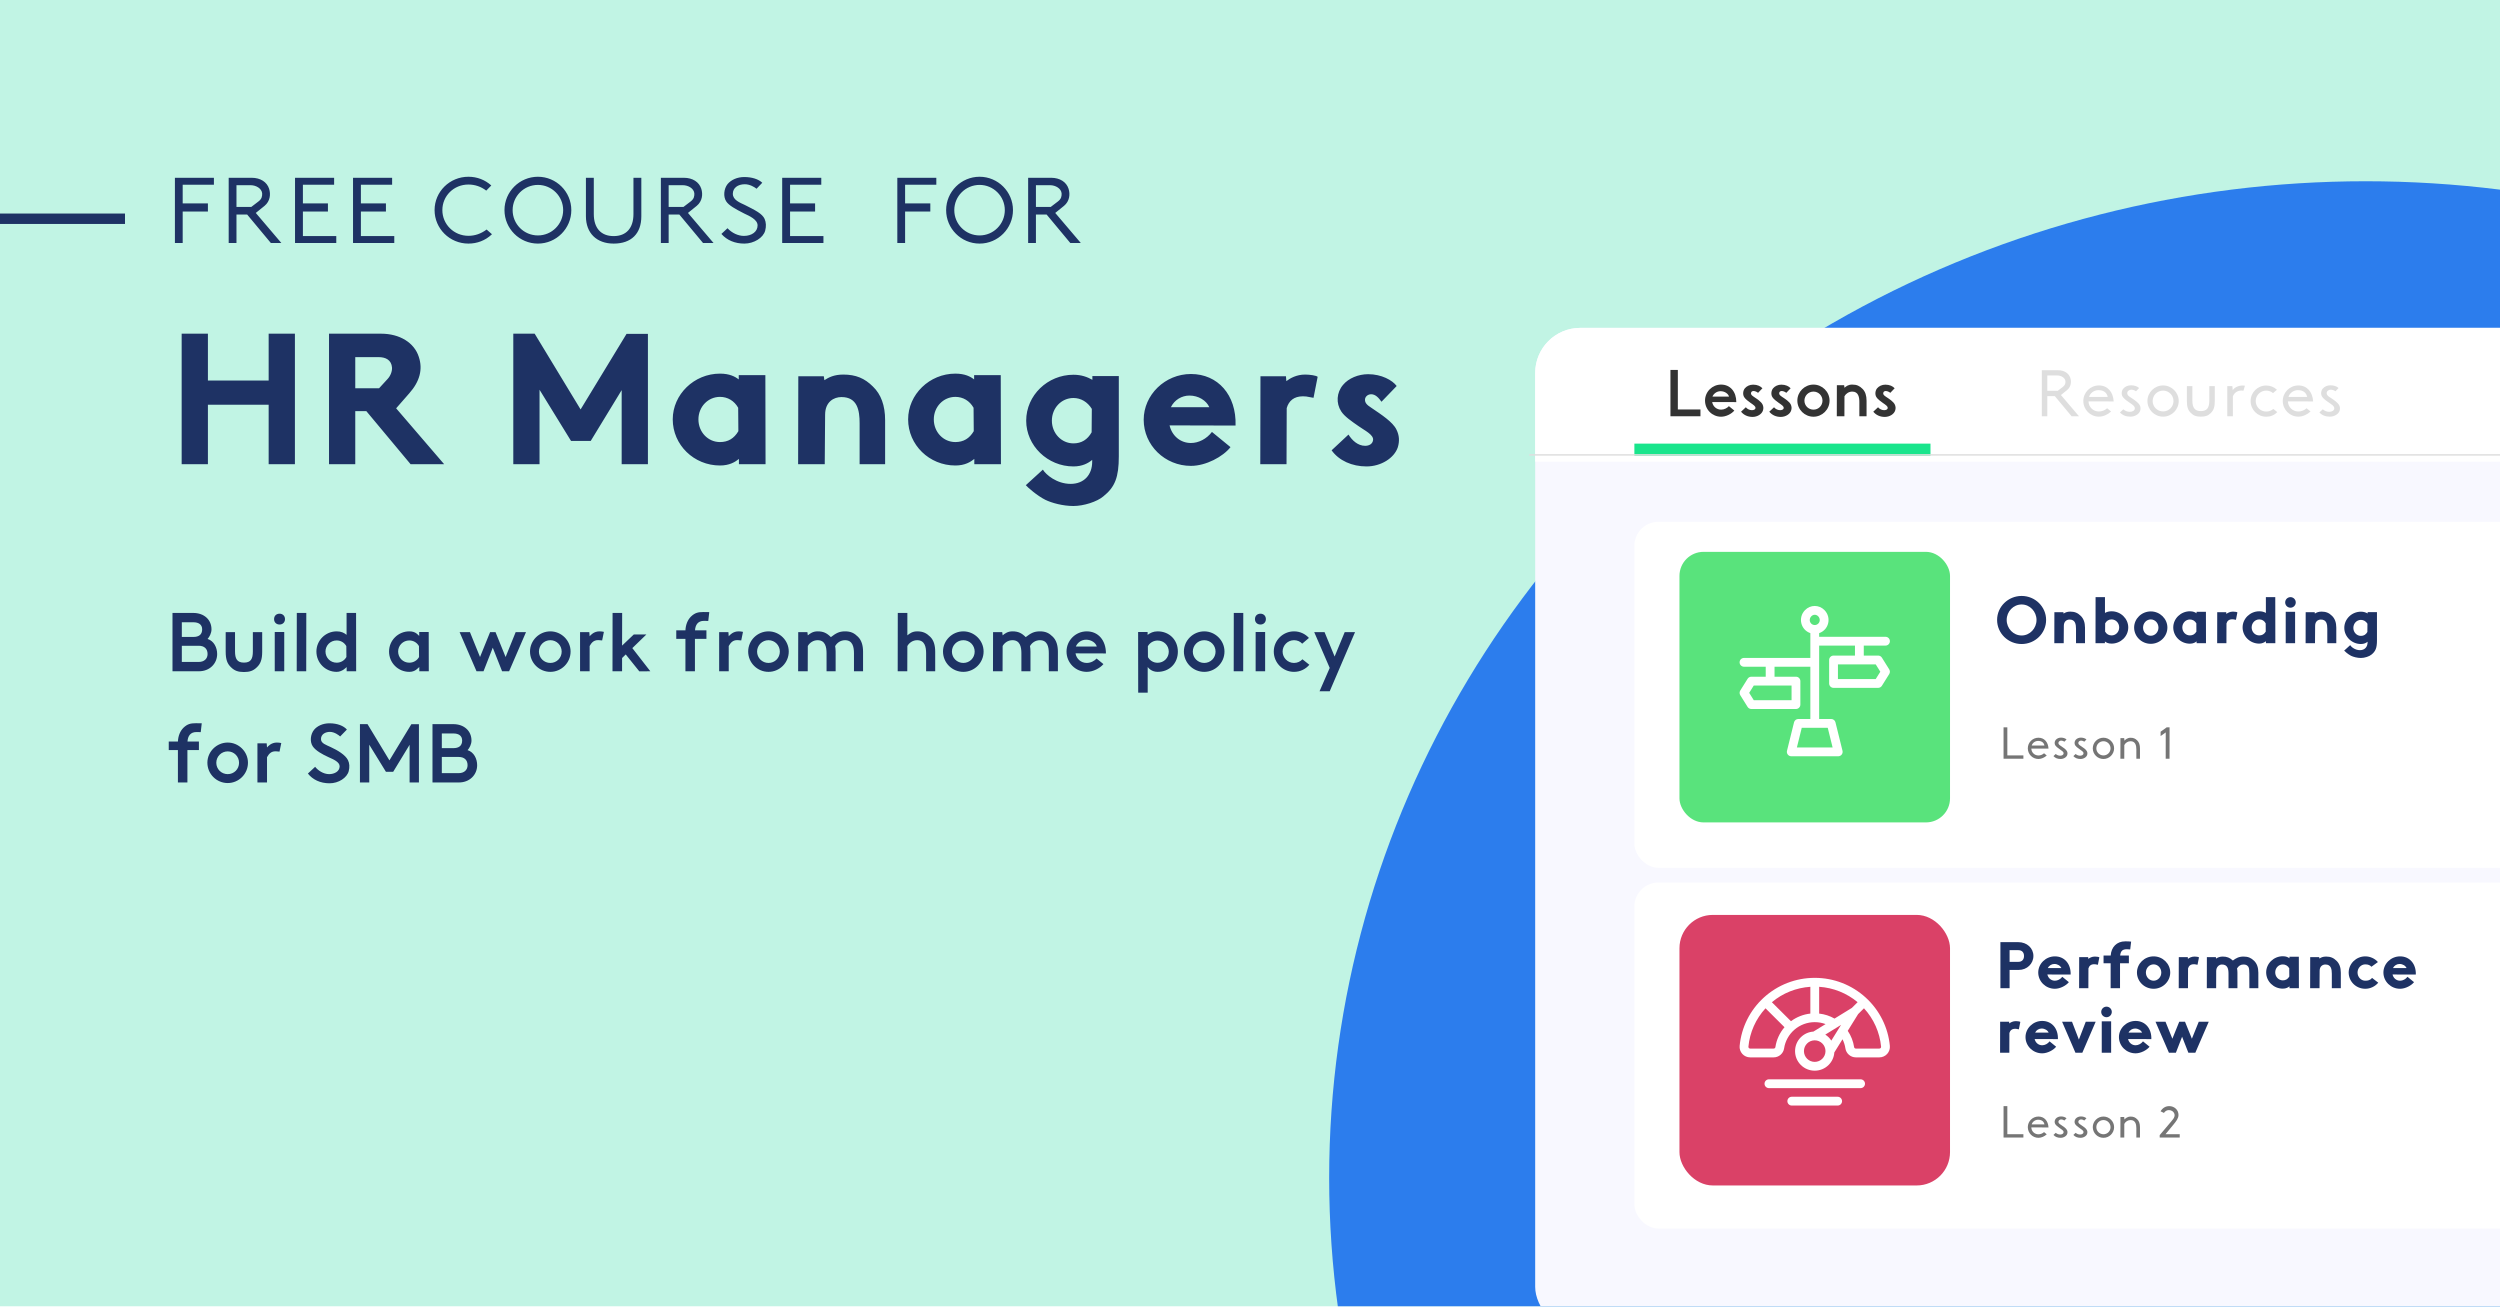 <svg width="697" height="365" viewBox="0 0 697 365" fill="none" xmlns="http://www.w3.org/2000/svg">
<g clip-path="url(#clip0)">
<rect width="697" height="364.182" fill="#C1F4E4"/>
<path d="M74.902 106.101H57.965V93.032H50.647V129.416H57.965V112.844H74.902V129.416H82.221V93.032H74.902V106.101ZM91.73 129.416H99.048V114.622H102.132L114.469 129.416H123.826L110.444 113.838L114.103 109.656C117.031 106.362 117.919 102.964 116.769 99.514C115.515 95.541 111.437 93.032 106.262 93.032H91.73V129.416ZM105.582 99.567C107.517 99.567 109.137 100.351 109.294 102.494C109.346 103.539 108.876 104.794 108.039 105.683L105.687 108.244H99.048V99.567H105.582ZM159.206 122.933H164.695L173.32 108.767V129.416H180.639V93.084H174.68L161.872 114.151L149.065 93.032H143.106V129.416H150.424V108.662L159.206 122.933ZM200.733 104.167C193.519 104.167 187.559 109.969 187.559 116.922C187.559 124.031 193.467 129.781 200.733 129.781C203.399 129.781 204.967 128.788 206.013 127.952V129.416H213.436L213.383 104.585H205.96V105.787C204.967 105.003 203.399 104.167 200.733 104.167ZM205.856 120.215C204.653 122.254 202.981 123.247 200.733 123.247C197.387 123.247 194.721 120.477 194.721 116.922C194.721 113.419 197.387 110.649 200.733 110.649C202.876 110.649 204.706 111.747 205.803 113.681L205.856 120.215ZM230.043 115.615C230.043 112.008 232.5 110.701 234.591 110.701C239.034 110.701 239.661 114.36 239.661 118.02V129.416H246.771V117.131C246.771 113.053 245.621 109.917 243.373 107.774C241.073 105.474 238.616 104.428 235.114 104.428C232.552 104.428 231.036 105.212 229.834 105.996L229.677 104.899H222.568L222.515 129.416H229.938L230.043 115.615ZM266.358 104.167C259.144 104.167 253.185 109.969 253.185 116.922C253.185 124.031 259.092 129.781 266.358 129.781C269.024 129.781 270.592 128.788 271.638 127.952V129.416H279.061L279.008 104.585H271.585V105.787C270.592 105.003 269.024 104.167 266.358 104.167ZM271.481 120.215C270.278 122.254 268.606 123.247 266.358 123.247C263.012 123.247 260.346 120.477 260.346 116.922C260.346 113.419 263.012 110.649 266.358 110.649C268.501 110.649 270.331 111.747 271.429 113.681L271.481 120.215ZM285.997 135.27C286.415 135.793 289.134 138.198 291.434 139.348C293.263 140.236 296.348 141.073 299.275 141.073C302.15 141.073 305.862 139.871 307.587 138.407C310.88 135.793 311.925 133.023 311.925 127.22V104.846H304.555V105.892C303.143 105.108 301.523 104.48 299.275 104.48C292.061 104.48 286.102 110.231 286.102 117.288C286.102 124.24 292.061 130.043 299.275 130.043C301.784 130.043 303.457 129.102 304.502 128.213V128.736C304.502 132.343 302.255 134.904 298.491 134.904C294.622 134.904 291.591 132.343 290.754 130.932L285.997 135.27ZM299.275 110.962C301.366 110.962 303.196 112.06 304.398 113.994L304.346 120.529C303.196 122.568 301.523 123.613 299.275 123.613C295.929 123.613 293.263 120.79 293.263 117.288C293.263 113.733 295.929 110.962 299.275 110.962ZM337.889 120.424C336.425 122.358 334.177 123.508 332.034 123.508C329.107 123.508 326.754 121.522 326.075 118.595L344.475 118.647C344.737 110.074 339.509 104.271 332.034 104.271C324.82 104.271 318.861 110.074 318.861 117.026C318.861 124.136 324.768 129.886 332.034 129.886C336.216 129.886 340.973 127.325 343.064 124.659L337.889 120.424ZM326.441 113.524C327.434 111.485 329.473 110.283 331.616 110.283C334.125 110.283 336.321 111.642 337.157 113.524H326.441ZM366.211 110.91L367.361 105.055C366.995 104.689 365.165 104.428 363.859 104.428C361.506 104.428 359.729 105.421 358.631 106.258L358.527 104.899H351.417L351.365 129.416H358.683L358.736 113.785C359.311 111.747 360.774 110.492 363.231 110.492C363.859 110.492 364.486 110.544 365.061 110.701L366.211 110.91ZM371.254 125.547C373.293 128.422 376.952 130.043 380.977 130.043C385.055 130.043 388.714 127.69 389.707 124.711C390.23 122.986 390.125 121.365 389.341 119.797C388.348 117.654 385.002 115.51 382.389 113.733C380.977 112.844 380.559 112.269 380.559 111.433C380.559 110.649 381.291 109.917 382.284 109.917C383.486 109.917 384.375 110.91 385.159 112.008L389.394 107.617C388.191 105.996 385.159 104.324 381.448 104.324C378.677 104.324 375.959 105.474 374.443 107.303C372.613 109.446 372.456 112.426 373.92 114.674C374.809 116.085 376.795 117.445 378.834 118.856C380.35 119.954 383.068 121.208 382.807 122.724C382.65 123.822 381.657 124.293 380.611 124.293C378.573 124.293 376.952 122.777 375.959 121.156L371.254 125.547Z" fill="#1E3264"/>
<line y1="60.988" x2="34.85" y2="60.988" stroke="#1E3264" stroke-width="2.904"/>
<path d="M48.765 49.566V67.757H50.934V58.975H57.965V56.701H50.934V51.5H59.638V49.566H48.765ZM63.759 67.757H65.929V59.811H68.908L75.521 67.757H78.448L71.313 59.367L73.77 57.381C75.312 56.1 75.521 54.166 75.025 52.624C74.423 50.742 72.594 49.566 70.189 49.566H63.759V67.757ZM65.929 57.694V51.63H69.849C71.444 51.63 72.96 52.571 73.09 53.904C73.117 54.715 73.012 55.446 72.045 56.178L70.058 57.694H65.929ZM93.754 67.757V65.823H84.449V58.975H91.428V56.701H84.449V51.5H93.153V49.566H82.254V67.757H93.754ZM109.924 67.757V65.823H100.619V58.975H107.598V56.701H100.619V51.5H109.323V49.566H98.424V67.757H109.924ZM135.667 63.993C134.098 65.17 132.399 65.745 130.596 65.745C126.571 65.745 123.33 62.556 123.33 58.583C123.33 54.61 126.518 51.447 130.596 51.447C132.399 51.447 134.124 52.022 135.562 53.146L136.973 51.709C135.222 50.141 133.027 49.278 130.596 49.278C125.368 49.278 121.16 53.434 121.16 58.583C121.16 63.732 125.368 67.914 130.596 67.914C133.027 67.914 135.301 67.052 137.078 65.379L137.156 65.3L135.667 63.993ZM140.648 58.583C140.648 63.732 144.83 67.914 149.979 67.914C155.102 67.914 159.284 63.706 159.284 58.583C159.284 53.46 155.102 49.278 149.979 49.278C144.83 49.278 140.648 53.46 140.648 58.583ZM142.921 58.583C142.921 54.688 146.084 51.552 149.979 51.552C153.847 51.552 157.01 54.715 157.01 58.583C157.01 62.477 153.847 65.64 149.979 65.64C146.058 65.64 142.921 62.477 142.921 58.583ZM163.355 49.566V60.308C163.355 64.987 166.335 67.914 171.092 67.914C176.006 67.914 178.803 65.144 178.803 60.308V49.566H176.607V59.681C176.607 63.575 174.621 65.823 171.092 65.823C167.537 65.823 165.551 63.575 165.551 59.681V49.566H163.355ZM184.252 67.757H186.421V59.811H189.401L196.013 67.757H198.941L191.805 59.367L194.262 57.381C195.804 56.1 196.013 54.166 195.517 52.624C194.916 50.742 193.086 49.566 190.681 49.566H184.252V67.757ZM186.421 57.694V51.63H190.342C191.936 51.63 193.452 52.571 193.583 53.904C193.609 54.715 193.504 55.446 192.537 56.178L190.551 57.694H186.421ZM202.85 51.317C201.779 52.65 201.622 54.845 202.458 56.126C203.164 57.25 204.968 58.243 207.477 59.524C208.914 60.203 211.214 61.197 211.214 62.843C211.214 64.595 209.594 65.771 207.398 65.771C205.804 65.771 204.053 64.96 202.824 63.627L201.125 65.222C202.694 66.999 204.915 67.914 207.529 67.914C210.169 67.914 212.783 66.32 213.332 64.307C213.645 63.105 213.593 62.007 213.175 61.04C212.521 59.576 210.613 58.635 207.712 57.172C206.274 56.492 204.314 55.76 204.314 54.035C204.314 52.388 205.699 51.369 207.66 51.369C209.045 51.369 210.3 52.127 210.927 52.624L212.521 50.951C211.45 49.931 209.62 49.356 207.503 49.356C205.595 49.356 203.896 50.088 202.85 51.317ZM229.574 67.757V65.823H220.269V58.975H227.248V56.701H220.269V51.5H228.973V49.566H218.074V67.757H229.574ZM250.173 49.566V67.757H252.342V58.975H259.373V56.701H252.342V51.5H261.046V49.566H250.173ZM263.782 58.583C263.782 63.732 267.964 67.914 273.113 67.914C278.236 67.914 282.418 63.706 282.418 58.583C282.418 53.46 278.236 49.278 273.113 49.278C267.964 49.278 263.782 53.46 263.782 58.583ZM266.056 58.583C266.056 54.688 269.218 51.552 273.113 51.552C276.981 51.552 280.144 54.715 280.144 58.583C280.144 62.477 276.981 65.64 273.113 65.64C269.192 65.64 266.056 62.477 266.056 58.583ZM286.647 67.757H288.816V59.811H291.796L298.409 67.757H301.336L294.2 59.367L296.657 57.381C298.199 56.1 298.409 54.166 297.912 52.624C297.311 50.742 295.481 49.566 293.077 49.566H286.647V67.757ZM288.816 57.694V51.63H292.737C294.331 51.63 295.847 52.571 295.978 53.904C296.004 54.715 295.899 55.446 294.932 56.178L292.946 57.694H288.816Z" fill="#1E3264"/>
<ellipse cx="659.535" cy="328.383" rx="288.965" ry="277.851" fill="#2C7DED"/>
<path d="M48.091 170.888V187.151H55.456C58.477 187.151 60.544 184.991 60.544 182.342C60.544 180.576 59.661 178.694 57.872 178.137C58.407 177.579 58.964 176.487 58.964 175.465C58.964 172.77 56.897 170.888 53.876 170.888H48.091ZM50.693 180.042H55.433C56.92 180.042 57.872 180.855 57.872 182.342C57.872 183.736 56.827 184.549 55.433 184.549H50.693V180.042ZM56.362 175.465C56.362 176.952 55.41 177.579 53.923 177.579H50.693V173.49H53.923C55.317 173.49 56.362 174.071 56.362 175.465ZM70.496 181.599C70.496 183.713 69.939 184.735 68.01 184.735C66.082 184.735 65.525 183.643 65.525 181.599V176.232H62.922V181.692C62.922 183.899 63.387 185.06 64.386 186.013C65.385 187.012 66.407 187.36 68.01 187.36C69.614 187.36 70.636 187.012 71.635 186.013C72.634 185.06 73.099 183.899 73.099 181.692V176.232H70.496V181.599ZM76.598 176.208V187.151H79.247V176.208H76.598ZM76.412 172.607C76.412 173.513 77.04 174.117 77.946 174.117C78.805 174.117 79.456 173.513 79.456 172.607C79.456 171.701 78.805 171.097 77.946 171.097C77.04 171.097 76.412 171.701 76.412 172.607ZM82.725 187.151H85.374L85.397 170.888H82.748L82.725 187.151ZM93.859 176.023C90.746 176.023 88.214 178.555 88.214 181.645C88.214 184.805 90.746 187.314 93.859 187.314C95.393 187.314 96.462 186.152 96.647 185.966V187.151H99.296L99.273 170.888H96.624V176.998C95.95 176.441 95.16 176.023 93.859 176.023ZM96.578 183.178C96.043 184.131 95.044 184.758 93.859 184.758C92.117 184.758 90.746 183.388 90.746 181.645C90.746 179.949 92.117 178.555 93.859 178.555C95.044 178.555 96.02 179.182 96.555 180.135L96.578 183.178ZM114.111 176.023C110.998 176.023 108.465 178.555 108.465 181.645C108.465 184.805 110.998 187.314 114.111 187.314C115.807 187.314 116.457 186.292 116.899 185.966V187.151H119.547L119.524 176.208H116.876V177.3C116.481 176.975 115.923 176.023 114.111 176.023ZM116.829 183.178C116.295 184.131 115.296 184.758 114.111 184.758C112.368 184.758 110.998 183.388 110.998 181.645C110.998 179.949 112.368 178.555 114.111 178.555C115.296 178.555 116.272 179.182 116.806 180.135L116.829 183.178ZM137.383 180.576L139.985 187.151H141.937L146.653 176.232H143.772L140.961 183.178L138.15 176.232H136.64L133.829 183.178L131.017 176.232H128.136L132.853 187.151H134.804L137.383 180.576ZM153.435 187.314C156.502 187.314 159.08 184.805 159.08 181.645C159.08 178.555 156.502 176.023 153.435 176.023C150.345 176.023 147.766 178.555 147.766 181.645C147.766 184.805 150.345 187.314 153.435 187.314ZM150.252 181.668C150.252 179.903 151.669 178.485 153.435 178.485C155.2 178.485 156.594 179.903 156.594 181.668C156.594 183.434 155.2 184.828 153.435 184.828C151.669 184.828 150.252 183.434 150.252 181.668ZM167.877 178.555L168.365 176.162C168.016 176.069 167.528 176.023 167.133 176.023C165.577 176.023 164.694 177.045 164.392 177.393L164.299 176.232H161.72V187.151H164.392V180.112C164.903 179.229 165.461 178.462 166.785 178.462C166.901 178.462 167.017 178.485 167.133 178.485L167.877 178.555ZM176.292 180.692L180.219 176.882H176.711L173.435 179.995L173.458 170.888H170.786L170.763 187.151H173.435V183.457L174.457 182.458L178.244 187.175L181.311 187.151L176.292 180.692ZM196.953 178.114V175.744H193.77C193.863 174.234 194.56 173.095 196.256 173.095C196.395 173.095 197.394 173.118 197.464 173.118L197.743 170.656C197.557 170.656 196.325 170.632 196.139 170.632C194.629 170.632 193.746 170.842 192.631 171.91C191.725 172.816 191.167 174.141 191.098 175.744H188.542V178.114H191.098V187.151H193.746V178.114H196.953ZM206.656 178.555L207.144 176.162C206.796 176.069 206.308 176.023 205.913 176.023C204.356 176.023 203.474 177.045 203.171 177.393L203.079 176.232H200.5V187.151H203.171V180.112C203.683 179.229 204.24 178.462 205.565 178.462C205.681 178.462 205.797 178.485 205.913 178.485L206.656 178.555ZM214.259 187.314C217.326 187.314 219.905 184.805 219.905 181.645C219.905 178.555 217.326 176.023 214.259 176.023C211.169 176.023 208.59 178.555 208.59 181.645C208.59 184.805 211.169 187.314 214.259 187.314ZM211.076 181.668C211.076 179.903 212.493 178.485 214.259 178.485C216.025 178.485 217.419 179.903 217.419 181.668C217.419 183.434 216.025 184.828 214.259 184.828C212.493 184.828 211.076 183.434 211.076 181.668ZM227.957 176.023C226.656 176.023 225.89 176.58 225.216 177.138L225.1 176.232H222.544L222.521 187.151H225.193L225.216 180.112C225.75 179.159 226.773 178.485 227.957 178.485C230.072 178.485 230.443 180.39 230.443 182.11V187.151H232.976V181.692C232.976 181.134 232.929 180.623 232.836 180.135C233.371 179.182 234.393 178.485 235.601 178.485C237.715 178.485 238.087 180.39 238.087 182.11V187.151H240.62V181.692C240.62 179.926 240.178 178.462 239.179 177.51C238.18 176.51 237.204 176.023 235.601 176.023C233.905 176.023 233.022 176.58 231.652 177.626C230.467 176.441 229.491 176.023 227.957 176.023ZM255.715 178.485C257.829 178.485 258.201 180.39 258.201 182.11V187.151H260.733V181.692C260.733 179.926 260.315 178.462 259.316 177.51C258.293 176.51 257.318 176.023 255.715 176.023C254.414 176.023 253.647 176.58 252.973 177.138V170.888H250.301L250.278 187.151H252.95L252.973 180.112C253.507 179.159 254.53 178.485 255.715 178.485ZM268.58 187.314C271.647 187.314 274.226 184.805 274.226 181.645C274.226 178.555 271.647 176.023 268.58 176.023C265.49 176.023 262.911 178.555 262.911 181.645C262.911 184.805 265.49 187.314 268.58 187.314ZM265.397 181.668C265.397 179.903 266.815 178.485 268.58 178.485C270.346 178.485 271.74 179.903 271.74 181.668C271.74 183.434 270.346 184.828 268.58 184.828C266.815 184.828 265.397 183.434 265.397 181.668ZM282.279 176.023C280.978 176.023 280.211 176.58 279.537 177.138L279.421 176.232H276.866L276.842 187.151H279.514L279.537 180.112C280.072 179.159 281.094 178.485 282.279 178.485C284.393 178.485 284.765 180.39 284.765 182.11V187.151H287.297V181.692C287.297 181.134 287.251 180.623 287.158 180.135C287.692 179.182 288.715 178.485 289.923 178.485C292.037 178.485 292.409 180.39 292.409 182.11V187.151H294.941V181.692C294.941 179.926 294.5 178.462 293.501 177.51C292.502 176.51 291.526 176.023 289.923 176.023C288.227 176.023 287.344 176.58 285.973 177.626C284.788 176.441 283.812 176.023 282.279 176.023ZM302.99 176.023C299.877 176.023 297.345 178.555 297.345 181.645C297.345 184.805 299.877 187.314 302.99 187.314C304.71 187.314 306.638 186.338 307.637 185.153L305.732 183.597C305.151 184.247 304.105 184.828 302.99 184.828C301.41 184.828 300.109 183.713 299.854 182.156L308.334 182.179C308.334 178.485 306.173 176.023 302.99 176.023ZM299.947 180.251C300.342 179.252 301.434 178.346 302.804 178.346C304.291 178.346 305.523 179.252 305.778 180.251H299.947ZM319.954 176.208H317.306L317.329 193.122H319.977V185.966C320.279 186.385 321.186 187.314 322.742 187.314C326.018 187.314 328.388 184.967 328.388 181.692C328.388 178.392 325.995 176.023 322.742 176.023C321.511 176.023 320.698 176.464 319.954 176.998V176.208ZM320.024 180.158C320.558 179.229 321.557 178.578 322.742 178.578C324.485 178.578 325.855 179.949 325.855 181.692C325.855 183.411 324.485 184.782 322.742 184.782C321.557 184.782 320.582 184.154 320.047 183.202L320.024 180.158ZM335.739 187.314C338.806 187.314 341.385 184.805 341.385 181.645C341.385 178.555 338.806 176.023 335.739 176.023C332.649 176.023 330.07 178.555 330.07 181.645C330.07 184.805 332.649 187.314 335.739 187.314ZM332.556 181.668C332.556 179.903 333.974 178.485 335.739 178.485C337.505 178.485 338.899 179.903 338.899 181.668C338.899 183.434 337.505 184.828 335.739 184.828C333.974 184.828 332.556 183.434 332.556 181.668ZM343.955 187.151H346.603L346.627 170.888H343.978L343.955 187.151ZM350.071 176.208V187.151H352.719V176.208H350.071ZM349.885 172.607C349.885 173.513 350.512 174.117 351.418 174.117C352.278 174.117 352.928 173.513 352.928 172.607C352.928 171.701 352.278 171.097 351.418 171.097C350.512 171.097 349.885 171.701 349.885 172.607ZM360.775 178.485C361.681 178.485 362.494 178.834 363.052 179.461L364.933 177.858C363.911 176.743 362.447 176.023 360.775 176.023C357.661 176.023 355.129 178.555 355.129 181.645C355.129 184.805 357.661 187.314 360.775 187.314C362.517 187.314 364.004 186.547 365.05 185.339L363.121 183.806C362.54 184.433 361.727 184.828 360.775 184.828C359.009 184.828 357.592 183.411 357.592 181.645C357.592 179.926 359.009 178.485 360.775 178.485ZM366.402 176.232L370.724 186.222L367.889 192.727H370.724L377.787 176.232H374.906L372.095 183.039L369.283 176.232H366.402ZM55.456 209.114V206.744H52.273C52.366 205.234 53.063 204.095 54.759 204.095C54.898 204.095 55.898 204.118 55.967 204.118L56.246 201.656C56.06 201.656 54.829 201.632 54.643 201.632C53.133 201.632 52.25 201.842 51.135 202.91C50.229 203.816 49.671 205.141 49.601 206.744H47.046V209.114H49.601V218.151H52.25V209.114H55.456ZM63.487 218.314C66.554 218.314 69.133 215.805 69.133 212.645C69.133 209.555 66.554 207.023 63.487 207.023C60.397 207.023 57.818 209.555 57.818 212.645C57.818 215.805 60.397 218.314 63.487 218.314ZM60.304 212.668C60.304 210.903 61.721 209.485 63.487 209.485C65.253 209.485 66.647 210.903 66.647 212.668C66.647 214.434 65.253 215.828 63.487 215.828C61.721 215.828 60.304 214.434 60.304 212.668ZM77.929 209.555L78.417 207.162C78.069 207.069 77.581 207.023 77.186 207.023C75.629 207.023 74.746 208.045 74.444 208.393L74.351 207.232H71.772V218.151H74.444V211.112C74.955 210.229 75.513 209.462 76.837 209.462C76.954 209.462 77.07 209.485 77.186 209.485L77.929 209.555ZM85.84 215.665C87.164 217.338 89.255 218.384 91.881 218.384C94.413 218.384 96.736 216.85 97.224 214.992C97.503 213.876 97.457 212.831 97.015 211.925C96.272 210.438 94.088 209.16 92.229 208.3C90.928 207.673 89.487 207.278 89.487 206.047C89.487 204.653 90.789 204.049 91.974 204.049C93.298 204.049 94.552 205.048 94.831 205.327L96.713 203.398C95.807 202.376 94.088 201.656 91.857 201.656C90.022 201.656 88.465 202.376 87.559 203.468C86.56 204.699 86.328 206.767 87.187 208.068C88.001 209.276 89.859 210.322 91.671 211.135C92.926 211.692 94.692 212.436 94.692 213.644C94.692 215.108 93.182 215.828 91.764 215.828C90.138 215.828 88.605 214.759 87.861 213.784L85.84 215.665ZM107.598 215.178H109.619L114.196 207.65V218.151H116.798V201.911H114.684L108.574 211.995L102.463 201.888H100.349V218.151H102.951V207.627L107.598 215.178ZM120.577 201.888V218.151H127.942C130.963 218.151 133.03 215.991 133.03 213.342C133.03 211.576 132.148 209.694 130.359 209.137C130.893 208.579 131.451 207.487 131.451 206.465C131.451 203.77 129.383 201.888 126.362 201.888H120.577ZM123.179 211.042H127.919C129.406 211.042 130.359 211.855 130.359 213.342C130.359 214.736 129.313 215.549 127.919 215.549H123.179V211.042ZM128.848 206.465C128.848 207.952 127.896 208.579 126.409 208.579H123.179V204.49H126.409C127.803 204.49 128.848 205.071 128.848 206.465Z" fill="#1E3264"/>
<g filter="url(#filter0_d)">
<rect x="428.008" y="89.739" width="406.069" height="279.932" rx="12.572" fill="#F8F8FF"/>
</g>
<g filter="url(#filter1_d)">
<path d="M428.008 102.311C428.008 95.368 433.636 89.739 440.58 89.739H821.505C828.448 89.739 834.077 95.368 834.077 102.311V127.035H428.008V102.311Z" fill="white"/>
</g>
<g filter="url(#filter2_d)">
<rect x="455.664" y="143.797" width="378.411" height="96.466" rx="6.705" fill="white"/>
</g>
<g filter="url(#filter3_d)">
<rect x="468.234" y="152.179" width="75.431" height="75.431" rx="6.705" fill="#59E37C"/>
</g>
<path d="M556.791 172.841C556.791 176.547 559.852 179.553 563.632 179.553C567.394 179.553 570.454 176.547 570.454 172.841C570.454 169.153 567.394 166.148 563.632 166.148C559.871 166.148 556.791 169.153 556.791 172.841ZM563.632 168.526C565.919 168.526 567.781 170.481 567.781 172.841C567.781 175.201 565.919 177.174 563.632 177.174C561.327 177.174 559.465 175.22 559.465 172.841C559.465 170.481 561.327 168.526 563.632 168.526ZM575.399 174.464C575.399 173.191 576.266 172.73 577.003 172.73C578.571 172.73 578.792 174.021 578.792 175.312V179.331H581.3V174.998C581.3 173.56 580.894 172.454 580.101 171.698C579.29 170.887 578.423 170.518 577.188 170.518C576.284 170.518 575.75 170.794 575.325 171.071L575.27 170.684H572.762L572.744 179.331H575.362L575.399 174.464ZM586.847 178.852C587.216 179.147 587.806 179.442 588.709 179.442C591.272 179.442 593.356 177.414 593.356 174.925C593.356 172.472 591.254 170.426 588.709 170.426C588.009 170.426 587.4 170.573 586.865 170.887V166.48H584.247L584.229 179.331H586.847V178.852ZM586.921 173.781C587.326 173.062 587.916 172.694 588.709 172.694C589.889 172.694 590.83 173.689 590.83 174.925C590.83 176.178 589.889 177.156 588.709 177.156C587.916 177.156 587.326 176.805 586.902 176.086L586.921 173.781ZM594.994 174.961C594.994 177.451 597.078 179.497 599.641 179.497C602.185 179.497 604.269 177.451 604.269 174.961C604.269 172.509 602.185 170.462 599.641 170.462C597.078 170.462 594.994 172.509 594.994 174.961ZM599.641 172.694C600.821 172.694 601.78 173.708 601.78 174.98C601.78 176.234 600.821 177.248 599.641 177.248C598.442 177.248 597.484 176.234 597.484 174.98C597.484 173.708 598.442 172.694 599.641 172.694ZM610.55 170.426C608.005 170.426 605.903 172.472 605.903 174.925C605.903 177.432 607.987 179.46 610.55 179.46C611.49 179.46 612.043 179.11 612.412 178.815V179.331H615.03L615.012 170.573H612.394V170.997C612.043 170.721 611.49 170.426 610.55 170.426ZM612.357 176.086C611.933 176.805 611.343 177.156 610.55 177.156C609.37 177.156 608.429 176.178 608.429 174.925C608.429 173.689 609.37 172.712 610.55 172.712C611.306 172.712 611.951 173.099 612.338 173.781L612.357 176.086ZM623.38 172.804L623.786 170.739C623.657 170.61 623.012 170.518 622.551 170.518C621.721 170.518 621.094 170.868 620.707 171.163L620.67 170.684H618.162L618.144 179.331H620.725L620.744 173.818C620.947 173.099 621.463 172.657 622.329 172.657C622.551 172.657 622.772 172.675 622.975 172.73L623.38 172.804ZM629.883 170.426C627.338 170.426 625.236 172.472 625.236 174.925C625.236 177.414 627.32 179.442 629.883 179.442C630.694 179.442 631.321 179.092 631.745 178.778V179.331H634.363L634.345 166.48H631.727V170.887C631.192 170.573 630.583 170.426 629.883 170.426ZM631.69 176.086C631.266 176.805 630.676 177.156 629.883 177.156C628.703 177.156 627.762 176.178 627.762 174.925C627.762 173.689 628.703 172.694 629.883 172.694C630.676 172.694 631.266 173.062 631.671 173.781L631.69 176.086ZM637.256 170.573V179.331H639.874V170.573H637.256ZM637.108 167.955C637.108 168.766 637.772 169.43 638.583 169.43C639.394 169.43 640.058 168.766 640.058 167.955C640.058 167.143 639.394 166.48 638.583 166.48C637.772 166.48 637.108 167.143 637.108 167.955ZM645.459 174.464C645.459 173.191 646.326 172.73 647.064 172.73C648.631 172.73 648.852 174.021 648.852 175.312V179.331H651.36V174.998C651.36 173.56 650.954 172.454 650.161 171.698C649.35 170.887 648.483 170.518 647.248 170.518C646.344 170.518 645.81 170.794 645.386 171.071L645.33 170.684H642.823L642.804 179.331H645.422L645.459 174.464ZM653.551 181.397C653.699 181.581 654.658 182.429 655.469 182.835C656.114 183.148 657.202 183.443 658.235 183.443C659.249 183.443 660.558 183.019 661.166 182.503C662.328 181.581 662.697 180.604 662.697 178.557V170.665H660.097V171.034C659.599 170.757 659.028 170.536 658.235 170.536C655.69 170.536 653.588 172.564 653.588 175.054C653.588 177.506 655.69 179.553 658.235 179.553C659.12 179.553 659.71 179.221 660.079 178.907V179.092C660.079 180.364 659.286 181.267 657.958 181.267C656.594 181.267 655.524 180.364 655.229 179.866L653.551 181.397ZM658.235 172.823C658.972 172.823 659.618 173.21 660.042 173.892L660.023 176.197C659.618 176.916 659.028 177.285 658.235 177.285C657.055 177.285 656.114 176.289 656.114 175.054C656.114 173.8 657.055 172.823 658.235 172.823Z" fill="#1E3264"/>
<path d="M564.121 211.532V210.602H559.646V202.782H558.59V211.532H564.121ZM569.878 210.011C569.464 210.401 568.873 210.627 568.319 210.627C567.238 210.627 566.371 209.81 566.333 208.704L571.123 208.716C571.022 206.881 569.941 205.674 568.319 205.674C566.673 205.674 565.353 207.007 565.353 208.628C565.353 210.275 566.673 211.608 568.319 211.608C569.137 211.608 570.017 211.205 570.633 210.627L569.878 210.011ZM566.446 207.861C566.61 207.195 567.339 206.566 568.219 206.566C569.225 206.566 569.828 207.044 569.992 207.861H566.446ZM572.502 210.803C572.993 211.344 573.659 211.608 574.489 211.608C575.356 211.608 576.148 211.117 576.349 210.476C576.45 210.124 576.437 209.76 576.274 209.458C576.023 208.943 575.331 208.477 574.627 208.012C574.137 207.711 573.885 207.484 573.885 207.145C573.885 206.755 574.262 206.478 574.665 206.478C574.929 206.478 575.293 206.592 575.557 206.78L576.148 206.164C575.784 205.825 575.218 205.649 574.602 205.649C574.011 205.649 573.483 205.875 573.131 206.29C572.792 206.705 572.729 207.371 573.018 207.811C573.219 208.113 573.596 208.452 574.162 208.829C574.866 209.32 575.331 209.584 575.331 210.024C575.331 210.439 574.904 210.69 574.363 210.69C573.923 210.69 573.458 210.501 573.144 210.212L572.502 210.803ZM578.053 210.803C578.544 211.344 579.21 211.608 580.04 211.608C580.907 211.608 581.699 211.117 581.9 210.476C582.001 210.124 581.988 209.76 581.825 209.458C581.573 208.943 580.882 208.477 580.178 208.012C579.688 207.711 579.436 207.484 579.436 207.145C579.436 206.755 579.813 206.478 580.216 206.478C580.48 206.478 580.844 206.592 581.108 206.78L581.699 206.164C581.335 205.825 580.769 205.649 580.153 205.649C579.562 205.649 579.034 205.875 578.682 206.29C578.342 206.705 578.28 207.371 578.569 207.811C578.77 208.113 579.147 208.452 579.713 208.829C580.417 209.32 580.882 209.584 580.882 210.024C580.882 210.439 580.455 210.69 579.914 210.69C579.474 210.69 579.009 210.501 578.694 210.212L578.053 210.803ZM583.466 208.628C583.466 210.275 584.799 211.608 586.445 211.608C588.092 211.608 589.412 210.263 589.412 208.628C589.412 207.007 588.067 205.674 586.445 205.674C584.811 205.674 583.466 207.007 583.466 208.628ZM584.459 208.641C584.459 207.535 585.339 206.654 586.445 206.654C587.539 206.654 588.419 207.547 588.419 208.641C588.419 209.735 587.539 210.615 586.445 210.615C585.352 210.615 584.459 209.735 584.459 208.641ZM592.259 207.723C592.599 207.069 593.265 206.654 594.007 206.654C595.327 206.654 595.616 207.799 595.616 208.905V211.532H596.622V208.666C596.622 207.673 596.37 206.931 595.88 206.466C595.314 205.9 594.811 205.686 594.007 205.686C593.114 205.686 592.536 206.214 592.309 206.504L592.221 205.8H591.178L591.165 211.532H592.247L592.259 207.723ZM603.796 211.532H604.865L604.877 202.782H604.073L602.376 204.002V205.209L603.809 204.19L603.796 211.532Z" fill="#757575"/>
<g clip-path="url(#clip1)">
<path d="M524.672 183.351C524.448 182.992 524.055 182.774 523.631 182.774H519.621V179.991H525.677C526.355 179.991 526.905 179.441 526.905 178.763C526.905 178.085 526.355 177.536 525.677 177.536H507.18V176.515C509.866 175.608 510.687 172.21 508.691 170.128C507.174 168.546 504.732 168.545 503.214 170.128C501.219 172.209 502.037 175.607 504.725 176.515V183.429H486.228C485.55 183.429 485 183.978 485 184.656C485 185.334 485.55 185.884 486.228 185.884H492.284V188.667H488.274C487.851 188.667 487.457 188.885 487.233 189.244L485.187 192.518C484.938 192.916 484.938 193.421 485.187 193.819L487.233 197.093C487.457 197.452 487.851 197.67 488.274 197.67H500.714C501.392 197.67 501.942 197.12 501.942 196.442V189.894C501.942 189.216 501.392 188.667 500.714 188.667H494.74V185.884H504.725V200.453H501.369C500.805 200.453 500.313 200.838 500.177 201.385L498.213 209.324C498.022 210.099 498.609 210.847 499.405 210.847H512.5C513.298 210.847 513.883 210.097 513.692 209.324L511.728 201.385C511.592 200.837 511.1 200.453 510.536 200.453H507.18V179.991H517.165V182.774H511.191C510.513 182.774 509.963 183.324 509.963 184.002V190.549C509.963 191.227 510.513 191.777 511.191 191.777H523.631C524.055 191.777 524.448 191.559 524.672 191.2L526.719 187.926C526.967 187.528 526.967 187.023 526.719 186.625L524.672 183.351ZM499.487 195.214H488.954L487.675 193.168L488.954 191.122H499.487V195.214ZM510.932 208.392H500.973L502.33 202.908H509.575L510.932 208.392ZM505.953 171.397C506.694 171.397 507.344 172.086 507.344 172.87C507.344 173.638 506.72 174.262 505.953 174.262C505.185 174.262 504.561 173.638 504.561 172.87C504.561 172.086 505.211 171.397 505.953 171.397ZM522.951 189.322H512.418V185.229H522.951L524.23 187.275L522.951 189.322Z" fill="white"/>
</g>
<g filter="url(#filter4_d)">
<rect x="455.664" y="244.372" width="378.411" height="96.466" rx="6.705" fill="white"/>
</g>
<g filter="url(#filter5_d)">
<rect x="468.234" y="252.753" width="75.431" height="75.431" rx="9.293" fill="#DA4167"/>
</g>
<g clip-path="url(#clip2)">
<path d="M526.893 291.596C526.408 286.424 524.014 281.639 520.152 278.118C516.267 274.576 511.224 272.625 505.953 272.625C500.682 272.625 495.639 274.576 491.754 278.118C487.892 281.639 485.498 286.424 485.013 291.596C484.936 292.412 485.209 293.228 485.762 293.836C486.318 294.446 487.11 294.796 487.936 294.796H494.505C495.948 294.796 497.196 293.721 497.408 292.296C497.708 290.28 498.73 288.429 500.284 287.083C501.855 285.723 503.868 284.974 505.953 284.974C506.995 284.974 508.015 285.159 508.973 285.515L505.579 287.606C504.3 287.69 503.046 288.216 502.07 289.187C501.034 290.218 500.463 291.59 500.463 293.049C500.463 294.509 501.034 295.881 502.07 296.912C503.138 297.976 504.54 298.507 505.943 298.507C507.345 298.507 508.748 297.976 509.815 296.912C510.763 295.97 511.32 294.741 511.408 293.422L513.691 289.747C514.091 290.547 514.365 291.407 514.498 292.296C514.71 293.721 515.958 294.796 517.401 294.796H523.97C524.796 294.796 525.588 294.446 526.144 293.836C526.697 293.228 526.97 292.412 526.893 291.596V291.596ZM494.98 291.934C494.944 292.169 494.745 292.341 494.505 292.341H487.936C487.749 292.341 487.631 292.241 487.578 292.183C487.525 292.125 487.44 292.002 487.458 291.825C487.833 287.819 489.51 284.073 492.223 281.115L497.52 286.389C496.173 287.958 495.286 289.879 494.98 291.934ZM504.725 282.587C502.767 282.803 500.899 283.537 499.318 284.713L493.998 279.418C497.03 276.877 500.777 275.38 504.725 275.121V282.587ZM505.943 296.053C504.284 296.053 502.939 294.708 502.939 293.049C502.939 291.39 504.284 290.045 505.943 290.045C507.602 290.045 508.947 291.39 508.947 293.049C508.947 294.708 507.602 296.053 505.943 296.053V296.053ZM513.284 285.747C513.284 285.747 513.283 285.75 513.278 285.756C513.278 285.756 513.278 285.756 513.278 285.757C513.277 285.758 513.277 285.758 513.277 285.759C513.275 285.76 513.275 285.763 513.273 285.766L513.272 285.766C513.272 285.767 513.271 285.768 513.271 285.769C513.27 285.769 513.269 285.769 513.269 285.77C513.269 285.77 513.269 285.771 513.269 285.771C513.268 285.774 513.266 285.776 513.265 285.778C513.174 285.925 512.69 286.703 510.568 290.121C510.144 289.458 509.584 288.889 508.892 288.448L513.288 285.742C513.286 285.743 513.285 285.745 513.284 285.747ZM511.467 283.98C510.147 283.225 508.692 282.752 507.181 282.586V275.121C511.127 275.38 514.871 276.876 517.902 279.412L516.312 280.995L511.467 283.98ZM524.328 292.183C524.275 292.241 524.157 292.341 523.97 292.341H517.401C517.161 292.341 516.962 292.169 516.926 291.934C516.684 290.308 516.074 288.755 515.152 287.394L518.044 282.736L519.678 281.109C522.394 284.068 524.072 287.816 524.448 291.825C524.466 292.002 524.381 292.125 524.328 292.183V292.183Z" fill="white"/>
<path d="M518.735 300.914H493.177C492.499 300.914 491.949 301.464 491.949 302.142C491.949 302.82 492.499 303.37 493.177 303.37H518.735C519.413 303.37 519.963 302.82 519.963 302.142C519.963 301.464 519.413 300.914 518.735 300.914V300.914Z" fill="white"/>
<path d="M512.337 305.774H499.548C498.87 305.774 498.32 306.324 498.32 307.002C498.32 307.68 498.87 308.229 499.548 308.229H512.337C513.015 308.229 513.565 307.68 513.565 307.002C513.565 306.324 513.015 305.774 512.337 305.774Z" fill="white"/>
</g>
<path d="M557.713 262.671V275.504H560.276V270.415H562.839C565.126 270.415 566.914 268.681 566.914 266.524C566.914 264.33 565.107 262.671 562.71 262.671H557.713ZM560.276 268.165V264.902H562.692C563.706 264.902 564.296 265.51 564.296 266.524C564.296 267.557 563.706 268.165 562.692 268.165H560.276ZM574.972 272.332C574.456 273.015 573.663 273.42 572.907 273.42C571.875 273.42 571.045 272.72 570.805 271.687L577.296 271.705C577.388 268.681 575.544 266.635 572.907 266.635C570.363 266.635 568.261 268.681 568.261 271.134C568.261 273.641 570.344 275.67 572.907 275.67C574.382 275.67 576.06 274.766 576.798 273.826L574.972 272.332ZM570.934 269.898C571.285 269.179 572.004 268.755 572.76 268.755C573.645 268.755 574.419 269.235 574.714 269.898H570.934ZM584.892 268.977L585.297 266.911C585.168 266.782 584.523 266.69 584.062 266.69C583.232 266.69 582.605 267.04 582.218 267.335L582.181 266.856H579.674L579.655 275.504H582.236L582.255 269.991C582.458 269.272 582.974 268.829 583.841 268.829C584.062 268.829 584.283 268.847 584.486 268.903L584.892 268.977ZM591.062 275.504V268.552H593.533V266.395H591.099C591.228 265.16 591.726 264.643 592.98 264.643L593.902 264.699L594.16 262.523C593.625 262.449 593.072 262.449 592.5 262.449C590.14 262.449 588.61 264.072 588.462 266.395H586.471V268.552H588.444V275.504H591.062ZM595.784 271.134C595.784 273.623 597.867 275.67 600.43 275.67C602.975 275.67 605.058 273.623 605.058 271.134C605.058 268.681 602.975 266.635 600.43 266.635C597.867 266.635 595.784 268.681 595.784 271.134ZM600.43 268.866C601.61 268.866 602.569 269.88 602.569 271.152C602.569 272.406 601.61 273.42 600.43 273.42C599.232 273.42 598.273 272.406 598.273 271.152C598.273 269.88 599.232 268.866 600.43 268.866ZM612.667 268.977L613.072 266.911C612.943 266.782 612.298 266.69 611.837 266.69C611.007 266.69 610.38 267.04 609.993 267.335L609.956 266.856H607.448L607.43 275.504H610.011L610.03 269.991C610.233 269.272 610.749 268.829 611.616 268.829C611.837 268.829 612.058 268.847 612.261 268.903L612.667 268.977ZM619.464 268.903C621.068 268.903 621.308 270.138 621.308 271.484V275.504H623.797V271.171C623.797 270.765 623.76 270.378 623.686 269.991C624.129 269.272 624.719 268.903 625.456 268.903C626.139 268.903 626.507 269.069 626.858 269.567C627.061 269.917 627.116 270.599 627.116 271.484V275.504H629.624V271.171C629.624 269.751 629.236 268.645 628.443 267.87C627.614 267.059 626.766 266.69 625.512 266.69C624.203 266.69 623.428 267.114 622.525 267.796C621.658 267.004 620.865 266.69 619.685 266.69C618.855 266.69 618.265 266.967 617.841 267.262L617.786 266.856H615.278L615.26 275.504H617.86L617.878 270.71C617.878 269.603 618.671 268.903 619.464 268.903ZM636.452 266.598C633.908 266.598 631.806 268.645 631.806 271.097C631.806 273.605 633.889 275.633 636.452 275.633C637.392 275.633 637.946 275.283 638.314 274.988V275.504H640.933L640.914 266.745H638.296V267.17C637.946 266.893 637.392 266.598 636.452 266.598ZM638.259 272.259C637.835 272.978 637.245 273.328 636.452 273.328C635.272 273.328 634.332 272.351 634.332 271.097C634.332 269.862 635.272 268.884 636.452 268.884C637.208 268.884 637.853 269.272 638.241 269.954L638.259 272.259ZM646.72 270.636C646.72 269.364 647.586 268.903 648.324 268.903C649.891 268.903 650.113 270.193 650.113 271.484V275.504H652.62V271.171C652.62 269.732 652.215 268.626 651.422 267.87C650.61 267.059 649.744 266.69 648.508 266.69C647.605 266.69 647.07 266.967 646.646 267.243L646.591 266.856H644.083L644.065 275.504H646.683L646.72 270.636ZM659.44 268.866C660.325 268.866 660.804 269.142 661.155 269.53L662.962 268.221C662.132 267.243 660.786 266.635 659.44 266.635C656.895 266.635 654.812 268.681 654.812 271.134C654.812 273.641 656.858 275.67 659.44 275.67C660.841 275.67 662.187 275.024 663.054 273.973L661.339 272.646C660.823 273.291 660.159 273.42 659.44 273.42C658.241 273.42 657.283 272.406 657.283 271.134C657.283 269.88 658.26 268.866 659.44 268.866ZM671.208 272.332C670.692 273.015 669.899 273.42 669.143 273.42C668.11 273.42 667.28 272.72 667.041 271.687L673.531 271.705C673.623 268.681 671.78 266.635 669.143 266.635C666.598 266.635 664.496 268.681 664.496 271.134C664.496 273.641 666.58 275.67 669.143 275.67C670.618 275.67 672.296 274.766 673.033 273.826L671.208 272.332ZM667.17 269.898C667.52 269.179 668.239 268.755 668.995 268.755C669.88 268.755 670.655 269.235 670.95 269.898H667.17ZM562.858 286.977L563.263 284.911C563.134 284.782 562.489 284.69 562.028 284.69C561.198 284.69 560.571 285.04 560.184 285.335L560.147 284.856H557.64L557.621 293.504H560.203L560.221 287.991C560.424 287.272 560.94 286.829 561.807 286.829C562.028 286.829 562.249 286.847 562.452 286.903L562.858 286.977ZM571.425 290.332C570.909 291.015 570.116 291.42 569.36 291.42C568.327 291.42 567.498 290.72 567.258 289.687L573.748 289.705C573.841 286.681 571.997 284.635 569.36 284.635C566.815 284.635 564.713 286.681 564.713 289.134C564.713 291.641 566.797 293.67 569.36 293.67C570.835 293.67 572.513 292.766 573.251 291.826L571.425 290.332ZM567.387 287.898C567.737 287.179 568.456 286.755 569.212 286.755C570.098 286.755 570.872 287.235 571.167 287.898H567.387ZM574.909 284.856L578.634 293.504H580.552L584.276 284.856H581.51L579.593 289.834L577.675 284.856H574.909ZM585.967 284.745V293.504H588.585V284.745H585.967ZM585.82 282.127C585.82 282.938 586.483 283.602 587.295 283.602C588.106 283.602 588.77 282.938 588.77 282.127C588.77 281.316 588.106 280.652 587.295 280.652C586.483 280.652 585.82 281.316 585.82 282.127ZM597.471 290.332C596.955 291.015 596.162 291.42 595.406 291.42C594.374 291.42 593.544 290.72 593.304 289.687L599.795 289.705C599.887 286.681 598.043 284.635 595.406 284.635C592.862 284.635 590.76 286.681 590.76 289.134C590.76 291.641 592.843 293.67 595.406 293.67C596.881 293.67 598.559 292.766 599.297 291.826L597.471 290.332ZM593.433 287.898C593.784 287.179 594.503 286.755 595.259 286.755C596.144 286.755 596.918 287.235 597.213 287.898H593.433ZM608.368 289.042L610.12 293.504H612.056L615.799 284.856H613.015L611.097 289.595L609.179 284.856H607.575L605.657 289.595L603.74 284.856H600.956L604.699 293.504H606.635L608.368 289.042Z" fill="#1E3264"/>
<path d="M564.121 317.149V316.219H559.646V308.399H558.59V317.149H564.121ZM569.878 315.628C569.464 316.018 568.873 316.244 568.319 316.244C567.238 316.244 566.371 315.427 566.333 314.321L571.123 314.333C571.022 312.498 569.941 311.291 568.319 311.291C566.673 311.291 565.353 312.623 565.353 314.245C565.353 315.892 566.673 317.225 568.319 317.225C569.137 317.225 570.017 316.822 570.633 316.244L569.878 315.628ZM566.446 313.478C566.61 312.812 567.339 312.183 568.219 312.183C569.225 312.183 569.828 312.661 569.992 313.478H566.446ZM572.502 316.42C572.993 316.961 573.659 317.225 574.489 317.225C575.356 317.225 576.148 316.734 576.349 316.093C576.45 315.741 576.437 315.377 576.274 315.075C576.023 314.559 575.331 314.094 574.627 313.629C574.137 313.327 573.885 313.101 573.885 312.762C573.885 312.372 574.262 312.095 574.665 312.095C574.929 312.095 575.293 312.208 575.557 312.397L576.148 311.781C575.784 311.442 575.218 311.266 574.602 311.266C574.011 311.266 573.483 311.492 573.131 311.907C572.792 312.322 572.729 312.988 573.018 313.428C573.219 313.73 573.596 314.069 574.162 314.446C574.866 314.937 575.331 315.201 575.331 315.641C575.331 316.055 574.904 316.307 574.363 316.307C573.923 316.307 573.458 316.118 573.144 315.829L572.502 316.42ZM578.053 316.42C578.544 316.961 579.21 317.225 580.04 317.225C580.907 317.225 581.699 316.734 581.9 316.093C582.001 315.741 581.988 315.377 581.825 315.075C581.573 314.559 580.882 314.094 580.178 313.629C579.688 313.327 579.436 313.101 579.436 312.762C579.436 312.372 579.813 312.095 580.216 312.095C580.48 312.095 580.844 312.208 581.108 312.397L581.699 311.781C581.335 311.442 580.769 311.266 580.153 311.266C579.562 311.266 579.034 311.492 578.682 311.907C578.342 312.322 578.28 312.988 578.569 313.428C578.77 313.73 579.147 314.069 579.713 314.446C580.417 314.937 580.882 315.201 580.882 315.641C580.882 316.055 580.455 316.307 579.914 316.307C579.474 316.307 579.009 316.118 578.694 315.829L578.053 316.42ZM583.466 314.245C583.466 315.892 584.799 317.225 586.445 317.225C588.092 317.225 589.412 315.879 589.412 314.245C589.412 312.623 588.067 311.291 586.445 311.291C584.811 311.291 583.466 312.623 583.466 314.245ZM584.459 314.258C584.459 313.151 585.339 312.271 586.445 312.271C587.539 312.271 588.419 313.164 588.419 314.258C588.419 315.351 587.539 316.231 586.445 316.231C585.352 316.231 584.459 315.351 584.459 314.258ZM592.259 313.34C592.599 312.686 593.265 312.271 594.007 312.271C595.327 312.271 595.616 313.415 595.616 314.522V317.149H596.622V314.283C596.622 313.29 596.37 312.548 595.88 312.083C595.314 311.517 594.811 311.303 594.007 311.303C593.114 311.303 592.536 311.831 592.309 312.12L592.221 311.416H591.178L591.165 317.149H592.247L592.259 313.34ZM603.306 310.285C603.645 309.77 604.136 309.493 604.701 309.493C605.418 309.493 606.059 309.933 606.248 310.637C606.487 311.542 605.556 312.372 604.852 313.239L602.124 316.47V317.149H607.706V316.219H603.746L605.996 313.491C606.738 312.573 607.367 311.794 607.367 310.851C607.367 309.405 606.172 308.387 604.789 308.387C603.733 308.387 602.904 308.927 602.363 309.832L603.306 310.285Z" fill="#757575"/>
<path d="M465.718 116.053H474.089V114.154H467.783V103.146H465.718V116.053ZM479.842 107.221C477.371 107.221 475.361 109.231 475.361 111.683C475.361 114.191 477.371 116.182 479.842 116.182C481.206 116.182 482.737 115.408 483.53 114.468L482.018 113.232C481.557 113.749 480.727 114.209 479.842 114.209C478.588 114.209 477.556 113.324 477.353 112.089L484.083 112.107C484.083 109.176 482.368 107.221 479.842 107.221ZM477.427 110.577C477.74 109.784 478.607 109.065 479.694 109.065C480.875 109.065 481.852 109.784 482.055 110.577H477.427ZM485.406 114.781C486.126 115.666 487.213 116.238 488.615 116.238C489.961 116.238 491.215 115.445 491.51 114.431C491.712 113.859 491.639 113.269 491.399 112.771C491.012 111.978 489.942 111.278 488.965 110.632C488.32 110.208 488.172 109.969 488.172 109.655C488.172 109.36 488.394 109.01 488.854 109.01C489.371 109.01 489.924 109.323 490.145 109.526L491.362 108.254C490.864 107.682 489.961 107.24 488.781 107.24C487.803 107.24 486.974 107.664 486.476 108.254C485.941 108.881 485.812 110.024 486.292 110.743C486.642 111.278 487.269 111.776 487.988 112.273C488.965 112.956 489.426 113.251 489.426 113.712C489.426 114.209 488.873 114.357 488.43 114.357C487.822 114.357 487.158 114.062 486.734 113.546L485.406 114.781ZM493.272 114.781C493.991 115.666 495.079 116.238 496.481 116.238C497.827 116.238 499.08 115.445 499.375 114.431C499.578 113.859 499.505 113.269 499.265 112.771C498.878 111.978 497.808 111.278 496.831 110.632C496.186 110.208 496.038 109.969 496.038 109.655C496.038 109.36 496.259 109.01 496.72 109.01C497.237 109.01 497.79 109.323 498.011 109.526L499.228 108.254C498.73 107.682 497.827 107.24 496.647 107.24C495.669 107.24 494.84 107.664 494.342 108.254C493.807 108.881 493.678 110.024 494.157 110.743C494.508 111.278 495.135 111.776 495.854 112.273C496.831 112.956 497.292 113.251 497.292 113.712C497.292 114.209 496.739 114.357 496.296 114.357C495.688 114.357 495.024 114.062 494.6 113.546L493.272 114.781ZM505.6 116.182C508.034 116.182 510.081 114.191 510.081 111.683C510.081 109.231 508.034 107.221 505.6 107.221C503.148 107.221 501.101 109.231 501.101 111.683C501.101 114.191 503.148 116.182 505.6 116.182ZM503.074 111.702C503.074 110.3 504.199 109.176 505.6 109.176C507.002 109.176 508.108 110.3 508.108 111.702C508.108 113.103 507.002 114.209 505.6 114.209C504.199 114.209 503.074 113.103 503.074 111.702ZM514.147 107.387H512.118L512.1 116.053H514.22L514.239 110.466C514.663 109.71 515.474 109.176 516.415 109.176C518.092 109.176 518.387 110.688 518.387 112.052V116.053H520.397V111.72C520.397 110.319 520.047 109.157 519.254 108.401C518.461 107.608 517.687 107.221 516.415 107.221C515.29 107.221 514.773 107.664 514.239 108.106L514.147 107.387ZM522.272 114.781C522.991 115.666 524.079 116.238 525.48 116.238C526.826 116.238 528.08 115.445 528.375 114.431C528.578 113.859 528.504 113.269 528.264 112.771C527.877 111.978 526.808 111.278 525.83 110.632C525.185 110.208 525.037 109.969 525.037 109.655C525.037 109.36 525.259 109.01 525.72 109.01C526.236 109.01 526.789 109.323 527.01 109.526L528.227 108.254C527.73 107.682 526.826 107.24 525.646 107.24C524.669 107.24 523.839 107.664 523.341 108.254C522.806 108.881 522.677 110.024 523.157 110.743C523.507 111.278 524.134 111.776 524.853 112.273C525.83 112.956 526.291 113.251 526.291 113.712C526.291 114.209 525.738 114.357 525.296 114.357C524.687 114.357 524.023 114.062 523.599 113.546L522.272 114.781Z" fill="#333333"/>
<line x1="455.664" y1="125.359" x2="538.219" y2="125.359" stroke="#19E58C" stroke-width="3.352"/>
<path d="M569.26 116.053H570.79V110.448H572.892L577.557 116.053H579.623L574.589 110.135L576.322 108.733C577.41 107.83 577.557 106.465 577.207 105.377C576.783 104.05 575.492 103.22 573.796 103.22H569.26V116.053ZM570.79 108.954V104.677H573.556C574.681 104.677 575.75 105.341 575.843 106.281C575.861 106.852 575.787 107.369 575.105 107.885L573.704 108.954H570.79ZM587.469 113.822C586.86 114.394 585.994 114.726 585.182 114.726C583.597 114.726 582.324 113.527 582.269 111.905L589.294 111.923C589.147 109.231 587.561 107.461 585.182 107.461C582.767 107.461 580.831 109.415 580.831 111.794C580.831 114.209 582.767 116.164 585.182 116.164C586.381 116.164 587.671 115.574 588.575 114.726L587.469 113.822ZM582.435 110.669C582.675 109.692 583.744 108.77 585.035 108.77C586.51 108.77 587.395 109.471 587.635 110.669H582.435ZM591.042 114.984C591.761 115.777 592.738 116.164 593.955 116.164C595.227 116.164 596.389 115.445 596.684 114.505C596.831 113.988 596.813 113.453 596.573 113.011C596.205 112.255 595.19 111.573 594.158 110.891C593.439 110.448 593.07 110.116 593.07 109.618C593.07 109.047 593.623 108.641 594.213 108.641C594.6 108.641 595.135 108.807 595.522 109.084L596.389 108.18C595.854 107.682 595.024 107.424 594.121 107.424C593.254 107.424 592.48 107.756 591.964 108.364C591.466 108.973 591.374 109.95 591.798 110.596C592.093 111.038 592.646 111.536 593.476 112.089C594.508 112.808 595.19 113.195 595.19 113.841C595.19 114.449 594.563 114.818 593.771 114.818C593.125 114.818 592.443 114.541 591.982 114.117L591.042 114.984ZM598.705 111.794C598.705 114.209 600.659 116.164 603.075 116.164C605.49 116.164 607.426 114.191 607.426 111.794C607.426 109.415 605.453 107.461 603.075 107.461C600.678 107.461 598.705 109.415 598.705 111.794ZM600.161 111.812C600.161 110.19 601.452 108.899 603.075 108.899C604.679 108.899 605.97 110.208 605.97 111.812C605.97 113.417 604.679 114.707 603.075 114.707C601.47 114.707 600.161 113.417 600.161 111.812ZM615.954 111.72C615.954 113.73 615.272 114.615 613.594 114.615C611.953 114.615 611.234 113.712 611.234 111.72V107.645H609.703V111.794C609.703 113.472 610.017 114.375 610.81 115.131C611.566 115.887 612.285 116.164 613.594 116.164C614.903 116.164 615.622 115.887 616.378 115.15C617.171 114.357 617.484 113.472 617.484 111.794V107.645H615.954V111.72ZM620.96 116.053H622.528V110.522C622.823 109.581 623.782 108.881 624.888 108.881C624.962 108.881 625.054 108.899 625.128 108.899L625.478 108.936L625.884 107.535C625.681 107.498 625.478 107.479 625.238 107.479C624.206 107.479 622.933 107.977 622.491 108.789L622.38 107.645H620.96V116.053ZM628.891 111.812C628.891 110.208 630.219 108.899 631.823 108.899C632.542 108.899 633.206 109.157 633.722 109.6L634.81 108.659C633.999 107.903 632.948 107.479 631.823 107.479C629.407 107.479 627.471 109.434 627.471 111.812C627.471 114.228 629.407 116.182 631.823 116.182C633.003 116.182 634.072 115.758 634.902 114.892L633.796 114.007C633.224 114.505 632.579 114.744 631.823 114.744C630.2 114.744 628.891 113.435 628.891 111.812ZM643.073 113.822C642.464 114.394 641.597 114.726 640.786 114.726C639.2 114.726 637.928 113.527 637.873 111.905L644.898 111.923C644.75 109.231 643.165 107.461 640.786 107.461C638.371 107.461 636.435 109.415 636.435 111.794C636.435 114.209 638.371 116.164 640.786 116.164C641.985 116.164 643.275 115.574 644.179 114.726L643.073 113.822ZM638.039 110.669C638.279 109.692 639.348 108.77 640.639 108.77C642.114 108.77 642.999 109.471 643.239 110.669H638.039ZM646.646 114.984C647.365 115.777 648.342 116.164 649.559 116.164C650.831 116.164 651.993 115.445 652.288 114.505C652.435 113.988 652.417 113.453 652.177 113.011C651.808 112.255 650.794 111.573 649.762 110.891C649.043 110.448 648.674 110.116 648.674 109.618C648.674 109.047 649.227 108.641 649.817 108.641C650.204 108.641 650.739 108.807 651.126 109.084L651.993 108.18C651.458 107.682 650.628 107.424 649.725 107.424C648.858 107.424 648.084 107.756 647.568 108.364C647.07 108.973 646.978 109.95 647.402 110.596C647.697 111.038 648.25 111.536 649.08 112.089C650.112 112.808 650.794 113.195 650.794 113.841C650.794 114.449 650.167 114.818 649.375 114.818C648.729 114.818 648.047 114.541 647.586 114.117L646.646 114.984Z" fill="#DEDEDE"/>
<line x1="426.332" y1="126.826" x2="817.315" y2="126.826" stroke="#DEDEDE" stroke-width="0.419"/>
</g>
<defs>
<filter id="filter0_d" x="415.436" y="78.843" width="431.212" height="305.075" filterUnits="userSpaceOnUse" color-interpolation-filters="sRGB">
<feFlood flood-opacity="0" result="BackgroundImageFix"/>
<feColorMatrix in="SourceAlpha" type="matrix" values="0 0 0 0 0 0 0 0 0 0 0 0 0 0 0 0 0 0 127 0"/>
<feOffset dy="1.676"/>
<feGaussianBlur stdDeviation="6.286"/>
<feColorMatrix type="matrix" values="0 0 0 0 0 0 0 0 0 0 0 0 0 0 0 0 0 0 0.15 0"/>
<feBlend mode="normal" in2="BackgroundImageFix" result="effect1_dropShadow"/>
<feBlend mode="normal" in="SourceGraphic" in2="effect1_dropShadow" result="shape"/>
</filter>
<filter id="filter1_d" x="415.436" y="78.843" width="431.212" height="62.44" filterUnits="userSpaceOnUse" color-interpolation-filters="sRGB">
<feFlood flood-opacity="0" result="BackgroundImageFix"/>
<feColorMatrix in="SourceAlpha" type="matrix" values="0 0 0 0 0 0 0 0 0 0 0 0 0 0 0 0 0 0 127 0"/>
<feOffset dy="1.676"/>
<feGaussianBlur stdDeviation="6.286"/>
<feColorMatrix type="matrix" values="0 0 0 0 0 0 0 0 0 0 0 0 0 0 0 0 0 0 0.15 0"/>
<feBlend mode="normal" in2="BackgroundImageFix" result="effect1_dropShadow"/>
<feBlend mode="normal" in="SourceGraphic" in2="effect1_dropShadow" result="shape"/>
</filter>
<filter id="filter2_d" x="443.092" y="132.902" width="403.554" height="121.61" filterUnits="userSpaceOnUse" color-interpolation-filters="sRGB">
<feFlood flood-opacity="0" result="BackgroundImageFix"/>
<feColorMatrix in="SourceAlpha" type="matrix" values="0 0 0 0 0 0 0 0 0 0 0 0 0 0 0 0 0 0 127 0"/>
<feOffset dy="1.676"/>
<feGaussianBlur stdDeviation="6.286"/>
<feColorMatrix type="matrix" values="0 0 0 0 0 0 0 0 0 0 0 0 0 0 0 0 0 0 0.2 0"/>
<feBlend mode="normal" in2="BackgroundImageFix" result="effect1_dropShadow"/>
<feBlend mode="normal" in="SourceGraphic" in2="effect1_dropShadow" result="shape"/>
</filter>
<filter id="filter3_d" x="455.663" y="141.283" width="100.574" height="100.574" filterUnits="userSpaceOnUse" color-interpolation-filters="sRGB">
<feFlood flood-opacity="0" result="BackgroundImageFix"/>
<feColorMatrix in="SourceAlpha" type="matrix" values="0 0 0 0 0 0 0 0 0 0 0 0 0 0 0 0 0 0 127 0"/>
<feOffset dy="1.676"/>
<feGaussianBlur stdDeviation="6.286"/>
<feColorMatrix type="matrix" values="0 0 0 0 0 0 0 0 0 0 0 0 0 0 0 0 0 0 0.15 0"/>
<feBlend mode="normal" in2="BackgroundImageFix" result="effect1_dropShadow"/>
<feBlend mode="normal" in="SourceGraphic" in2="effect1_dropShadow" result="shape"/>
</filter>
<filter id="filter4_d" x="443.092" y="233.476" width="403.554" height="121.61" filterUnits="userSpaceOnUse" color-interpolation-filters="sRGB">
<feFlood flood-opacity="0" result="BackgroundImageFix"/>
<feColorMatrix in="SourceAlpha" type="matrix" values="0 0 0 0 0 0 0 0 0 0 0 0 0 0 0 0 0 0 127 0"/>
<feOffset dy="1.676"/>
<feGaussianBlur stdDeviation="6.286"/>
<feColorMatrix type="matrix" values="0 0 0 0 0 0 0 0 0 0 0 0 0 0 0 0 0 0 0.2 0"/>
<feBlend mode="normal" in2="BackgroundImageFix" result="effect1_dropShadow"/>
<feBlend mode="normal" in="SourceGraphic" in2="effect1_dropShadow" result="shape"/>
</filter>
<filter id="filter5_d" x="450.809" y="237.651" width="110.281" height="110.281" filterUnits="userSpaceOnUse" color-interpolation-filters="sRGB">
<feFlood flood-opacity="0" result="BackgroundImageFix"/>
<feColorMatrix in="SourceAlpha" type="matrix" values="0 0 0 0 0 0 0 0 0 0 0 0 0 0 0 0 0 0 127 0"/>
<feOffset dy="2.323"/>
<feGaussianBlur stdDeviation="8.713"/>
<feColorMatrix type="matrix" values="0 0 0 0 0 0 0 0 0 0 0 0 0 0 0 0 0 0 0.15 0"/>
<feBlend mode="normal" in2="BackgroundImageFix" result="effect1_dropShadow"/>
<feBlend mode="normal" in="SourceGraphic" in2="effect1_dropShadow" result="shape"/>
</filter>
<clipPath id="clip0">
<rect width="697" height="364.182" fill="white"/>
</clipPath>
<clipPath id="clip1">
<rect width="41.906" height="41.906" fill="white" transform="translate(485 168.941)"/>
</clipPath>
<clipPath id="clip2">
<rect width="41.906" height="41.906" fill="white" transform="translate(485 269.515)"/>
</clipPath>
</defs>
</svg>
